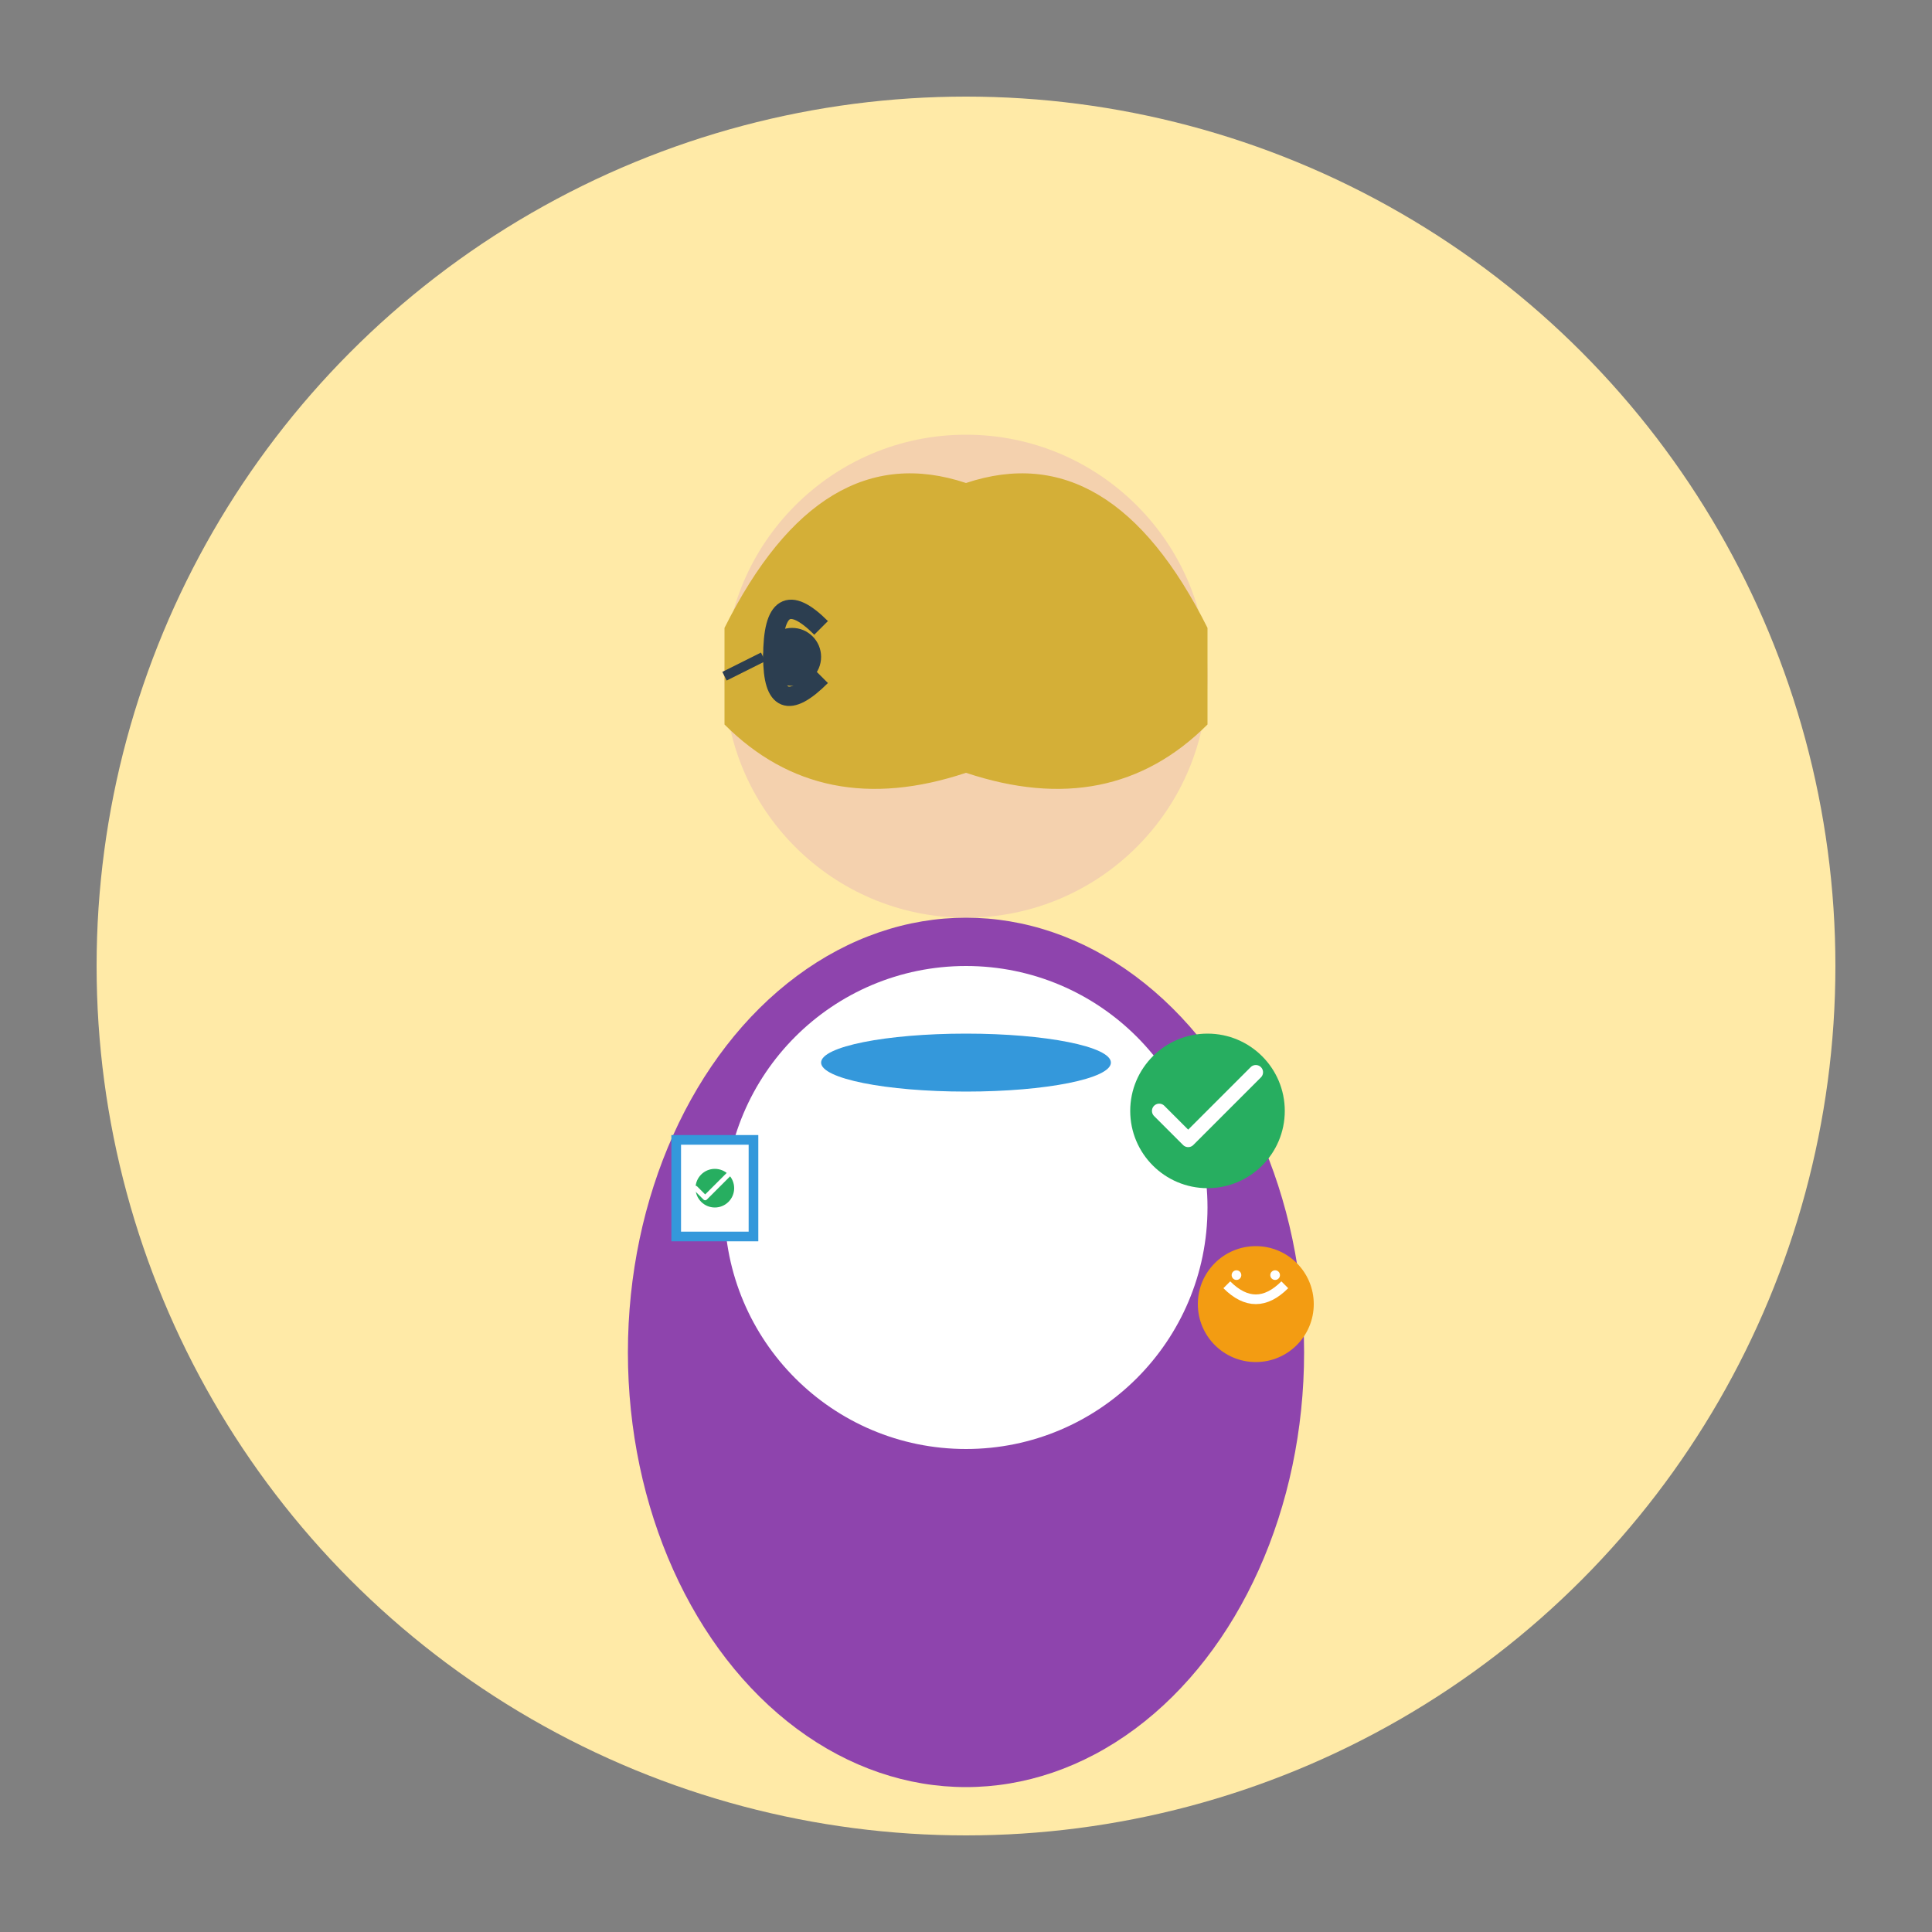 <svg width="200" height="200" viewBox="0 0 200 200" fill="none" xmlns="http://www.w3.org/2000/svg">
  <rect x="0" y="0" width="200" height="200" fill="#808080" stroke="none"/>
  <!-- Background circle -->
  <circle cx="100" cy="100" r="90" fill="#ffeaa7"/>
  
  <!-- Professional woman figure -->
  <circle cx="100" cy="70" r="25" fill="#f4d1ae"/>
  
  <!-- Hair (professional shoulder-length) -->
  <path d="M75 65 Q85 45, 100 50 Q115 45, 125 65 L125 75 Q115 85, 100 80 Q85 85, 75 75 Z" fill="#d4af37"/>
  
  <!-- Body/Professional attire -->
  <ellipse cx="100" cy="140" rx="35" ry="45" fill="#8e44ad"/>
  
  <!-- Blouse -->
  <ellipse cx="100" cy="125" rx="25" ry="25" fill="white"/>
  
  <!-- Professional scarf/accessory -->
  <ellipse cx="100" cy="110" rx="15" ry="3" fill="#3498db"/>
  
  <!-- Quality control symbols -->
  <circle cx="125" cy="115" r="8" fill="#27ae60"/>
  <path d="M120 115 L123 118 L130 111" stroke="white" stroke-width="1.5" stroke-linecap="round" stroke-linejoin="round"/>
  
  <!-- Customer service headset -->
  <path d="M85 65 Q80 60, 80 68 Q80 75, 85 70" stroke="#2c3e50" stroke-width="2" fill="none"/>
  <circle cx="82" cy="68" r="3" fill="#2c3e50"/>
  <line x1="79" y1="68" x2="75" y2="70" stroke="#2c3e50" stroke-width="1"/>
  
  <!-- Documents/quality symbols -->
  <rect x="70" y="118" width="8" height="10" fill="white" stroke="#3498db" stroke-width="1"/>
  <circle cx="74" cy="123" r="2" fill="#27ae60"/>
  <path d="M72 123 L73 124 L76 121" stroke="white" stroke-width="0.5" stroke-linecap="round" stroke-linejoin="round"/>
  
  <!-- Client satisfaction icon -->
  <circle cx="130" cy="135" r="6" fill="#f39c12"/>
  <path d="M127 133 Q130 136, 133 133" stroke="white" stroke-width="1" fill="none"/>
  <circle cx="128" cy="132" r="0.5" fill="white"/>
  <circle cx="132" cy="132" r="0.5" fill="white"/>
</svg>

